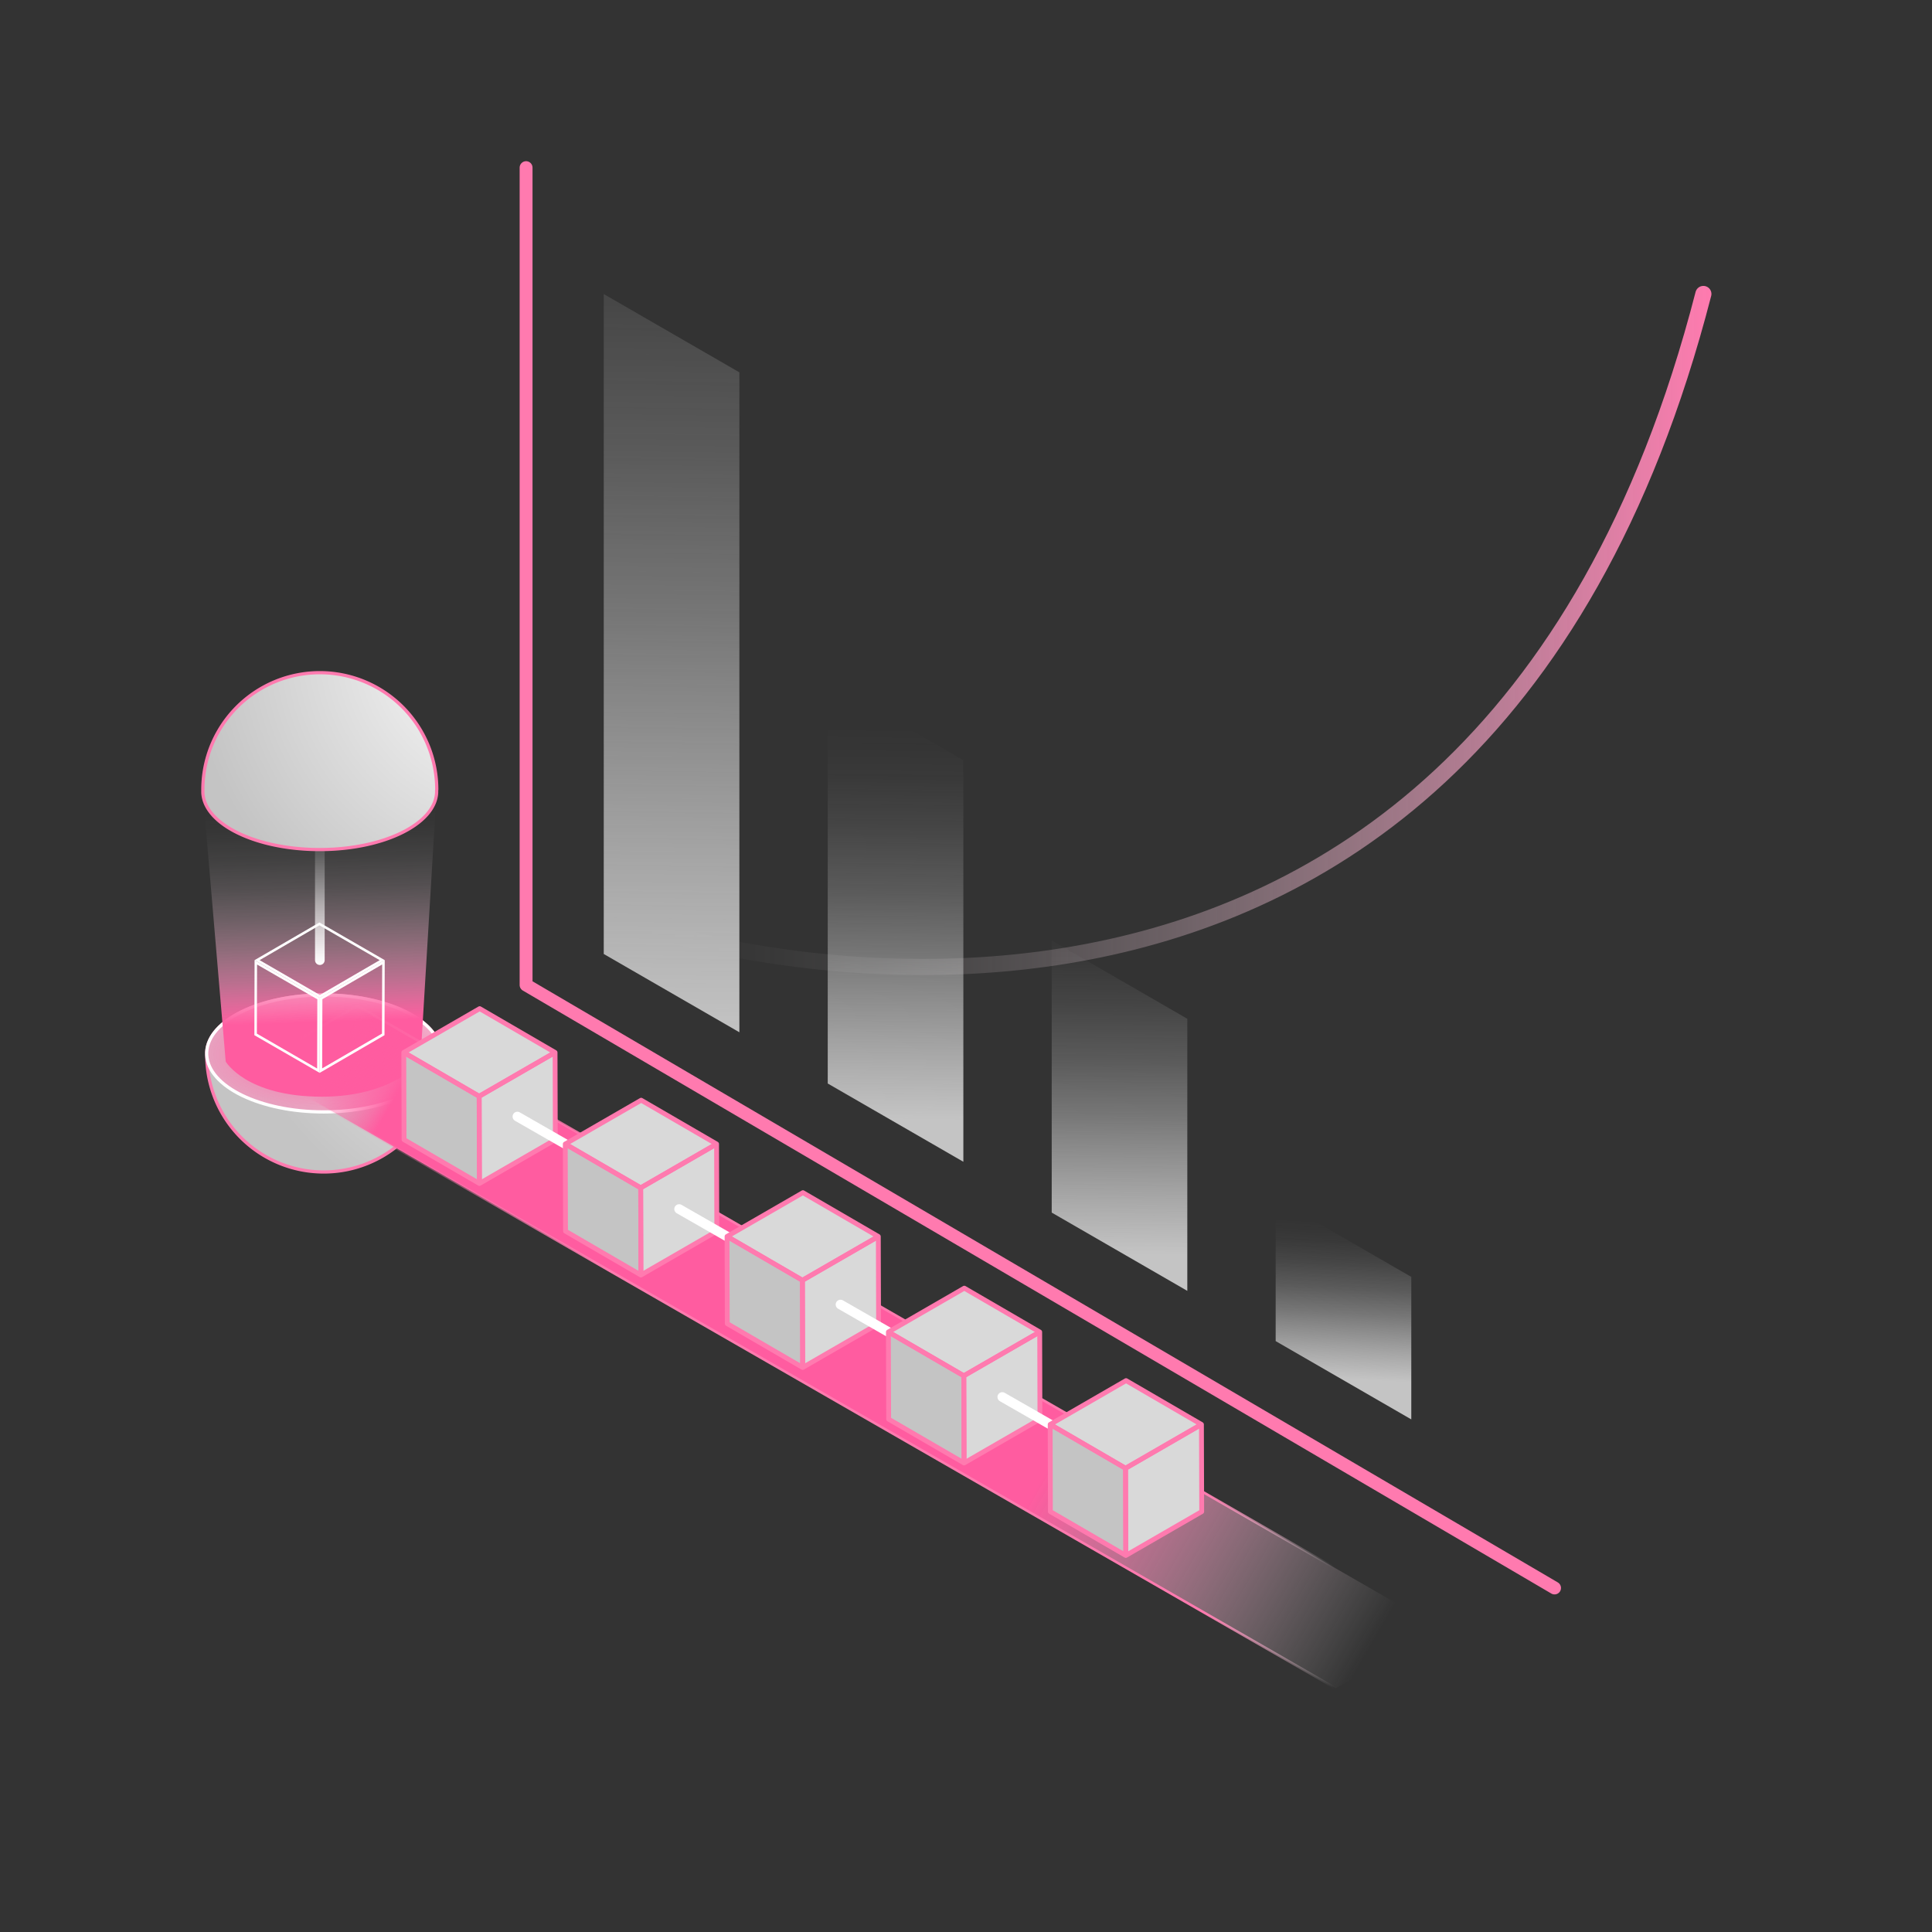 <svg id="Layer_1" data-name="Layer 1" xmlns="http://www.w3.org/2000/svg" xmlns:xlink="http://www.w3.org/1999/xlink" viewBox="0 0 600 600"><rect x="0" y="0" width="600" height="600" fill="#333333" stroke="none"/><defs><style>.cls-1,.cls-10,.cls-18,.cls-8{stroke:#ff7aaf;}.cls-1,.cls-17,.cls-18,.cls-2,.cls-9{stroke-miterlimit:10;}.cls-1{fill:url(#radial-gradient);}.cls-2,.cls-9{stroke:#fff;}.cls-2{fill:url(#radial-gradient-2);}.cls-3{fill:url(#linear-gradient);}.cls-10,.cls-11,.cls-4,.cls-8{stroke-linejoin:round;}.cls-4{stroke-width:0.78px;fill:url(#linear-gradient-2);stroke:url(#linear-gradient-3);}.cls-5{isolation:isolate;}.cls-6{fill:#c4c4c4;}.cls-7{fill:#d9d9d9;}.cls-10,.cls-11,.cls-17,.cls-8,.cls-9{fill:none;}.cls-8{stroke-width:1.5px;}.cls-10,.cls-11,.cls-17,.cls-9{stroke-linecap:round;}.cls-17,.cls-9{stroke-width:3px;}.cls-10{stroke-width:4px;}.cls-11{stroke-width:5px;stroke:url(#linear-gradient-4);}.cls-12{fill:url(#linear-gradient-5);}.cls-13{fill:url(#linear-gradient-6);}.cls-14{fill:url(#linear-gradient-7);}.cls-15{fill:url(#linear-gradient-8);}.cls-16{fill:#fff;}.cls-17{stroke:url(#linear-gradient-9);}.cls-18{fill:url(#radial-gradient-3);}</style><radialGradient id="radial-gradient" cx="170.58" cy="282.63" r="103.97" gradientUnits="userSpaceOnUse"><stop offset="0" stop-color="#fff"/><stop offset="0.28" stop-color="#eee"/><stop offset="1" stop-color="#c4c4c4"/></radialGradient><radialGradient id="radial-gradient-2" cx="100.52" cy="327.17" r="238.23" gradientTransform="translate(0 176.94) scale(1 0.46)" gradientUnits="userSpaceOnUse"><stop offset="0" stop-color="#ff5ca0"/><stop offset="0.04" stop-color="#fe6aa7" stop-opacity="0.91"/><stop offset="0.15" stop-color="#fa8dbb" stop-opacity="0.67"/><stop offset="0.26" stop-color="#f8accb" stop-opacity="0.47"/><stop offset="0.37" stop-color="#f5c5d9" stop-opacity="0.3"/><stop offset="0.47" stop-color="#f3d8e3" stop-opacity="0.17"/><stop offset="0.57" stop-color="#f2e6eb" stop-opacity="0.08"/><stop offset="0.67" stop-color="#f1eeef" stop-opacity="0.02"/><stop offset="0.74" stop-color="#f1f1f1" stop-opacity="0"/></radialGradient><linearGradient id="linear-gradient" x1="101.7" y1="317.37" x2="98.69" y2="228.69" gradientTransform="matrix(1, 0, 0, 1, 0, 0)" xlink:href="#radial-gradient-2"/><linearGradient id="linear-gradient-2" x1="94.55" y1="320.9" x2="425.14" y2="512.24" gradientUnits="userSpaceOnUse"><stop offset="0.03" stop-color="#ff5ca0" stop-opacity="0"/><stop offset="0.05" stop-color="#ff5ca0" stop-opacity="0.35"/><stop offset="0.08" stop-color="#ff5ca0" stop-opacity="0.81"/><stop offset="0.09" stop-color="#ff5ca0"/><stop offset="0.7" stop-color="#ff5ca0"/><stop offset="0.8" stop-color="#fa90bc" stop-opacity="0.65"/><stop offset="0.94" stop-color="#f4d5e2" stop-opacity="0.19"/><stop offset="1" stop-color="#f1f1f1" stop-opacity="0"/></linearGradient><linearGradient id="linear-gradient-3" x1="78.23" y1="418.34" x2="447.57" y2="418.34" gradientUnits="userSpaceOnUse"><stop offset="0.04" stop-color="#ff7aaf" stop-opacity="0"/><stop offset="0.07" stop-color="#ff7aaf" stop-opacity="0.09"/><stop offset="0.14" stop-color="#ff7aaf" stop-opacity="0.33"/><stop offset="0.24" stop-color="#ff7aaf" stop-opacity="0.72"/><stop offset="0.3" stop-color="#ff7aaf"/><stop offset="0.8" stop-color="#ff7aaf"/><stop offset="0.81" stop-color="#fe85b5" stop-opacity="0.91"/><stop offset="0.84" stop-color="#faa2c5" stop-opacity="0.67"/><stop offset="0.88" stop-color="#f5cfde" stop-opacity="0.28"/><stop offset="0.91" stop-color="#f1f1f1" stop-opacity="0"/></linearGradient><linearGradient id="linear-gradient-4" x1="199.17" y1="195.82" x2="531.5" y2="195.82" gradientUnits="userSpaceOnUse"><stop offset="0" stop-color="#f1f1f1" stop-opacity="0"/><stop offset="0.1" stop-color="#f1eff0" stop-opacity="0.02"/><stop offset="0.23" stop-color="#f2e8ec" stop-opacity="0.08"/><stop offset="0.36" stop-color="#f3dde6" stop-opacity="0.17"/><stop offset="0.5" stop-color="#f5cddd" stop-opacity="0.3"/><stop offset="0.65" stop-color="#f8bad2" stop-opacity="0.47"/><stop offset="0.8" stop-color="#faa1c5" stop-opacity="0.67"/><stop offset="0.95" stop-color="#fe85b5" stop-opacity="0.91"/><stop offset="1" stop-color="#ff7aaf"/></linearGradient><linearGradient id="linear-gradient-5" x1="206.9" y1="322.42" x2="212.9" y2="-99.58" gradientUnits="userSpaceOnUse"><stop offset="0" stop-color="#c4c4c4"/><stop offset="0.06" stop-color="#cacaca" stop-opacity="0.87"/><stop offset="0.19" stop-color="#d6d6d6" stop-opacity="0.61"/><stop offset="0.31" stop-color="#e0e0e0" stop-opacity="0.39"/><stop offset="0.43" stop-color="#e7e7e7" stop-opacity="0.22"/><stop offset="0.55" stop-color="#ededed" stop-opacity="0.1"/><stop offset="0.65" stop-color="#f0f0f0" stop-opacity="0.03"/><stop offset="0.74" stop-color="#f1f1f1" stop-opacity="0"/></linearGradient><linearGradient id="linear-gradient-6" x1="277.23" y1="347.61" x2="279.61" y2="183.33" xlink:href="#linear-gradient-5"/><linearGradient id="linear-gradient-7" x1="347.18" y1="389.59" x2="348.77" y2="249.85" xlink:href="#linear-gradient-5"/><linearGradient id="linear-gradient-8" x1="416.07" y1="428.16" x2="419.57" y2="362.66" xlink:href="#linear-gradient-5"/><linearGradient id="linear-gradient-9" x1="99.33" y1="299.68" x2="99.33" y2="257.32" gradientUnits="userSpaceOnUse"><stop offset="0" stop-color="#fff"/><stop offset="0.15" stop-color="#fdfdfd" stop-opacity="0.83"/><stop offset="0.57" stop-color="#f6f6f6" stop-opacity="0.39"/><stop offset="0.87" stop-color="#f3f3f3" stop-opacity="0.11"/><stop offset="1" stop-color="#f1f1f1" stop-opacity="0"/></linearGradient><radialGradient id="radial-gradient-3" cx="158.83" cy="200.63" r="100" xlink:href="#radial-gradient"/></defs><path class="cls-1" d="M136.85,327.18c0,.16,0,.31,0,.47a36.32,36.32,0,0,1-72.64,0c0-.16,0-.31,0-.47s0-.31,0-.47C64.7,316.9,80.76,309,100.52,309s35.82,7.87,36.32,17.68C136.85,326.87,136.85,327,136.85,327.18Z"/><path class="cls-2" d="M136.85,327.18c0,.16,0,.31,0,.47-.5,9.8-16.56,17.67-36.32,17.67S64.7,337.45,64.2,327.65c0-.16,0-.31,0-.47s0-.31,0-.47C64.7,316.9,80.76,309,100.52,309s35.82,7.87,36.32,17.68C136.85,326.87,136.85,327,136.85,327.18Z"/><path class="cls-3" d="M130.54,329.77l5.06-84.07L63,246.17l7.1,83.51s6.28,10.91,29.91,10.91C121.83,340.59,130.54,329.77,130.54,329.77Z"/><polygon class="cls-4" points="414.85 524.32 447.18 505.68 110.93 312.35 78.62 331 414.85 524.32"/><g class="cls-5"><polygon class="cls-6" points="125.4 326.85 125.48 353.93 148.89 367.54 148.81 340.46 125.4 326.85"/><polygon class="cls-7" points="148.81 340.46 148.89 367.54 172.46 353.93 172.38 326.85 148.81 340.46"/><polygon class="cls-7" points="125.4 326.85 148.81 340.46 172.38 326.85 148.97 313.24 125.4 326.85"/></g><g class="cls-5"><polygon class="cls-8" points="148.89 367.54 172.46 353.93 172.38 326.85 148.97 313.24 125.4 326.85 125.48 353.93 148.89 367.54"/></g><polyline class="cls-8" points="148.89 367.54 148.81 340.46 125.4 326.85"/><polyline class="cls-8" points="172.38 326.85 148.81 340.46 148.89 367.54"/><polyline class="cls-8" points="125.4 326.85 148.81 340.46 172.38 326.85"/><line class="cls-9" x1="160.68" y1="346.76" x2="199.16" y2="368.82"/><g class="cls-5"><polygon class="cls-6" points="175.55 355.28 175.63 382.36 199.04 395.97 198.97 368.89 175.55 355.28"/><polygon class="cls-7" points="198.97 368.89 199.04 395.97 222.61 382.36 222.54 355.28 198.97 368.89"/><polygon class="cls-7" points="175.55 355.28 198.97 368.89 222.54 355.28 199.12 341.68 175.55 355.28"/></g><g class="cls-5"><polygon class="cls-8" points="199.04 395.97 222.61 382.36 222.54 355.28 199.12 341.68 175.55 355.28 175.63 382.36 199.04 395.97"/></g><polyline class="cls-8" points="199.04 395.97 198.97 368.89 175.55 355.28"/><polyline class="cls-8" points="222.54 355.28 198.97 368.89 199.04 395.97"/><polyline class="cls-8" points="175.55 355.28 198.97 368.89 222.54 355.28"/><line class="cls-9" x1="210.91" y1="375.48" x2="249.39" y2="397.53"/><g class="cls-5"><polygon class="cls-6" points="225.79 383.99 225.86 411.07 249.28 424.68 249.2 397.6 225.79 383.99"/><polygon class="cls-7" points="249.2 397.6 249.28 424.68 272.85 411.07 272.77 384 249.2 397.6"/><polygon class="cls-7" points="225.79 383.99 249.2 397.6 272.77 384 249.35 370.39 225.79 383.99"/></g><g class="cls-5"><polygon class="cls-8" points="249.28 424.68 272.85 411.07 272.77 384 249.35 370.39 225.79 383.99 225.86 411.07 249.28 424.68"/></g><polyline class="cls-8" points="249.28 424.68 249.2 397.6 225.79 383.99"/><polyline class="cls-8" points="272.77 384 249.2 397.6 249.28 424.68"/><polyline class="cls-8" points="225.79 383.99 249.2 397.6 272.77 384"/><line class="cls-9" x1="261.03" y1="405.14" x2="299.51" y2="427.2"/><g class="cls-5"><polygon class="cls-6" points="275.9 413.66 275.98 440.74 299.4 454.34 299.32 427.26 275.9 413.66"/><polygon class="cls-7" points="299.32 427.26 299.4 454.34 322.96 440.74 322.89 413.66 299.32 427.26"/><polygon class="cls-7" points="275.9 413.66 299.32 427.26 322.89 413.66 299.47 400.05 275.9 413.66"/></g><g class="cls-5"><polygon class="cls-8" points="299.4 454.34 322.96 440.74 322.89 413.66 299.47 400.05 275.9 413.66 275.98 440.74 299.4 454.34"/></g><polyline class="cls-8" points="299.4 454.34 299.32 427.26 275.9 413.66"/><polyline class="cls-8" points="322.89 413.66 299.32 427.26 299.4 454.34"/><polyline class="cls-8" points="275.9 413.66 299.32 427.26 322.89 413.66"/><line class="cls-9" x1="311.27" y1="433.85" x2="349.74" y2="455.91"/><g class="cls-5"><polygon class="cls-6" points="326.14 442.37 326.21 469.45 349.63 483.06 349.55 455.98 326.14 442.37"/><polygon class="cls-7" points="349.55 455.98 349.63 483.06 373.2 469.45 373.12 442.37 349.55 455.98"/><polygon class="cls-7" points="326.14 442.37 349.55 455.98 373.12 442.37 349.71 428.76 326.14 442.37"/></g><g class="cls-5"><polygon class="cls-8" points="349.63 483.06 373.2 469.45 373.12 442.37 349.71 428.76 326.14 442.37 326.21 469.45 349.63 483.06"/></g><polyline class="cls-8" points="349.63 483.06 349.55 455.98 326.14 442.37"/><polyline class="cls-8" points="373.12 442.37 349.55 455.98 349.63 483.06"/><polyline class="cls-8" points="326.14 442.37 349.55 455.98 373.12 442.37"/><polyline class="cls-10" points="482.78 493.16 163.38 305.9 163.38 52.06"/><path class="cls-11" d="M201.67,288.29s254.67,85,327.33-197"/><polygon class="cls-12" points="187.5 91.32 229.62 115.63 229.62 320.58 187.5 296.27 187.5 91.32"/><polygon class="cls-13" points="257.06 211.76 299.18 236.07 299.18 360.8 257.06 336.49 257.06 211.76"/><polygon class="cls-14" points="326.62 292.07 368.73 316.39 368.73 400.89 326.62 376.58 326.62 292.07"/><polygon class="cls-15" points="396.17 372.23 438.29 396.55 438.29 440.81 396.17 416.49 396.17 372.23"/><g class="cls-5"><path class="cls-16" d="M118.69,299.55,118.63,321l-18.58,10.8.07-21.49,18.57-10.79m.79-1.37L99.33,309.89l-.06,23.3,20.14-11.7.07-23.31Z"/><path class="cls-16" d="M79.83,299.54l18.72,10.8-.06,21.5L79.77,321l.06-21.49m-.77-1.36L79,321.49l20.28,11.7.06-23.3L79.06,298.18Z"/><path class="cls-16" d="M99.2,287.38l18.72,10.81L99.33,309,80.62,298.18l18.58-10.8m0-.9-20.14,11.7,20.27,11.71,20.15-11.71L99.2,286.48Z"/></g><line class="cls-17" x1="99.33" y1="298.18" x2="99.33" y2="258.82"/><path class="cls-18" d="M135.6,245.7c0,.16,0,.31,0,.47-.5,9.8-16.56,17.67-36.32,17.67S63.45,256,63,246.17c0-.16,0-.31,0-.47s0-.31,0-.47a36.32,36.32,0,0,1,72.64,0C135.6,245.39,135.6,245.54,135.6,245.7Z"/></svg>
